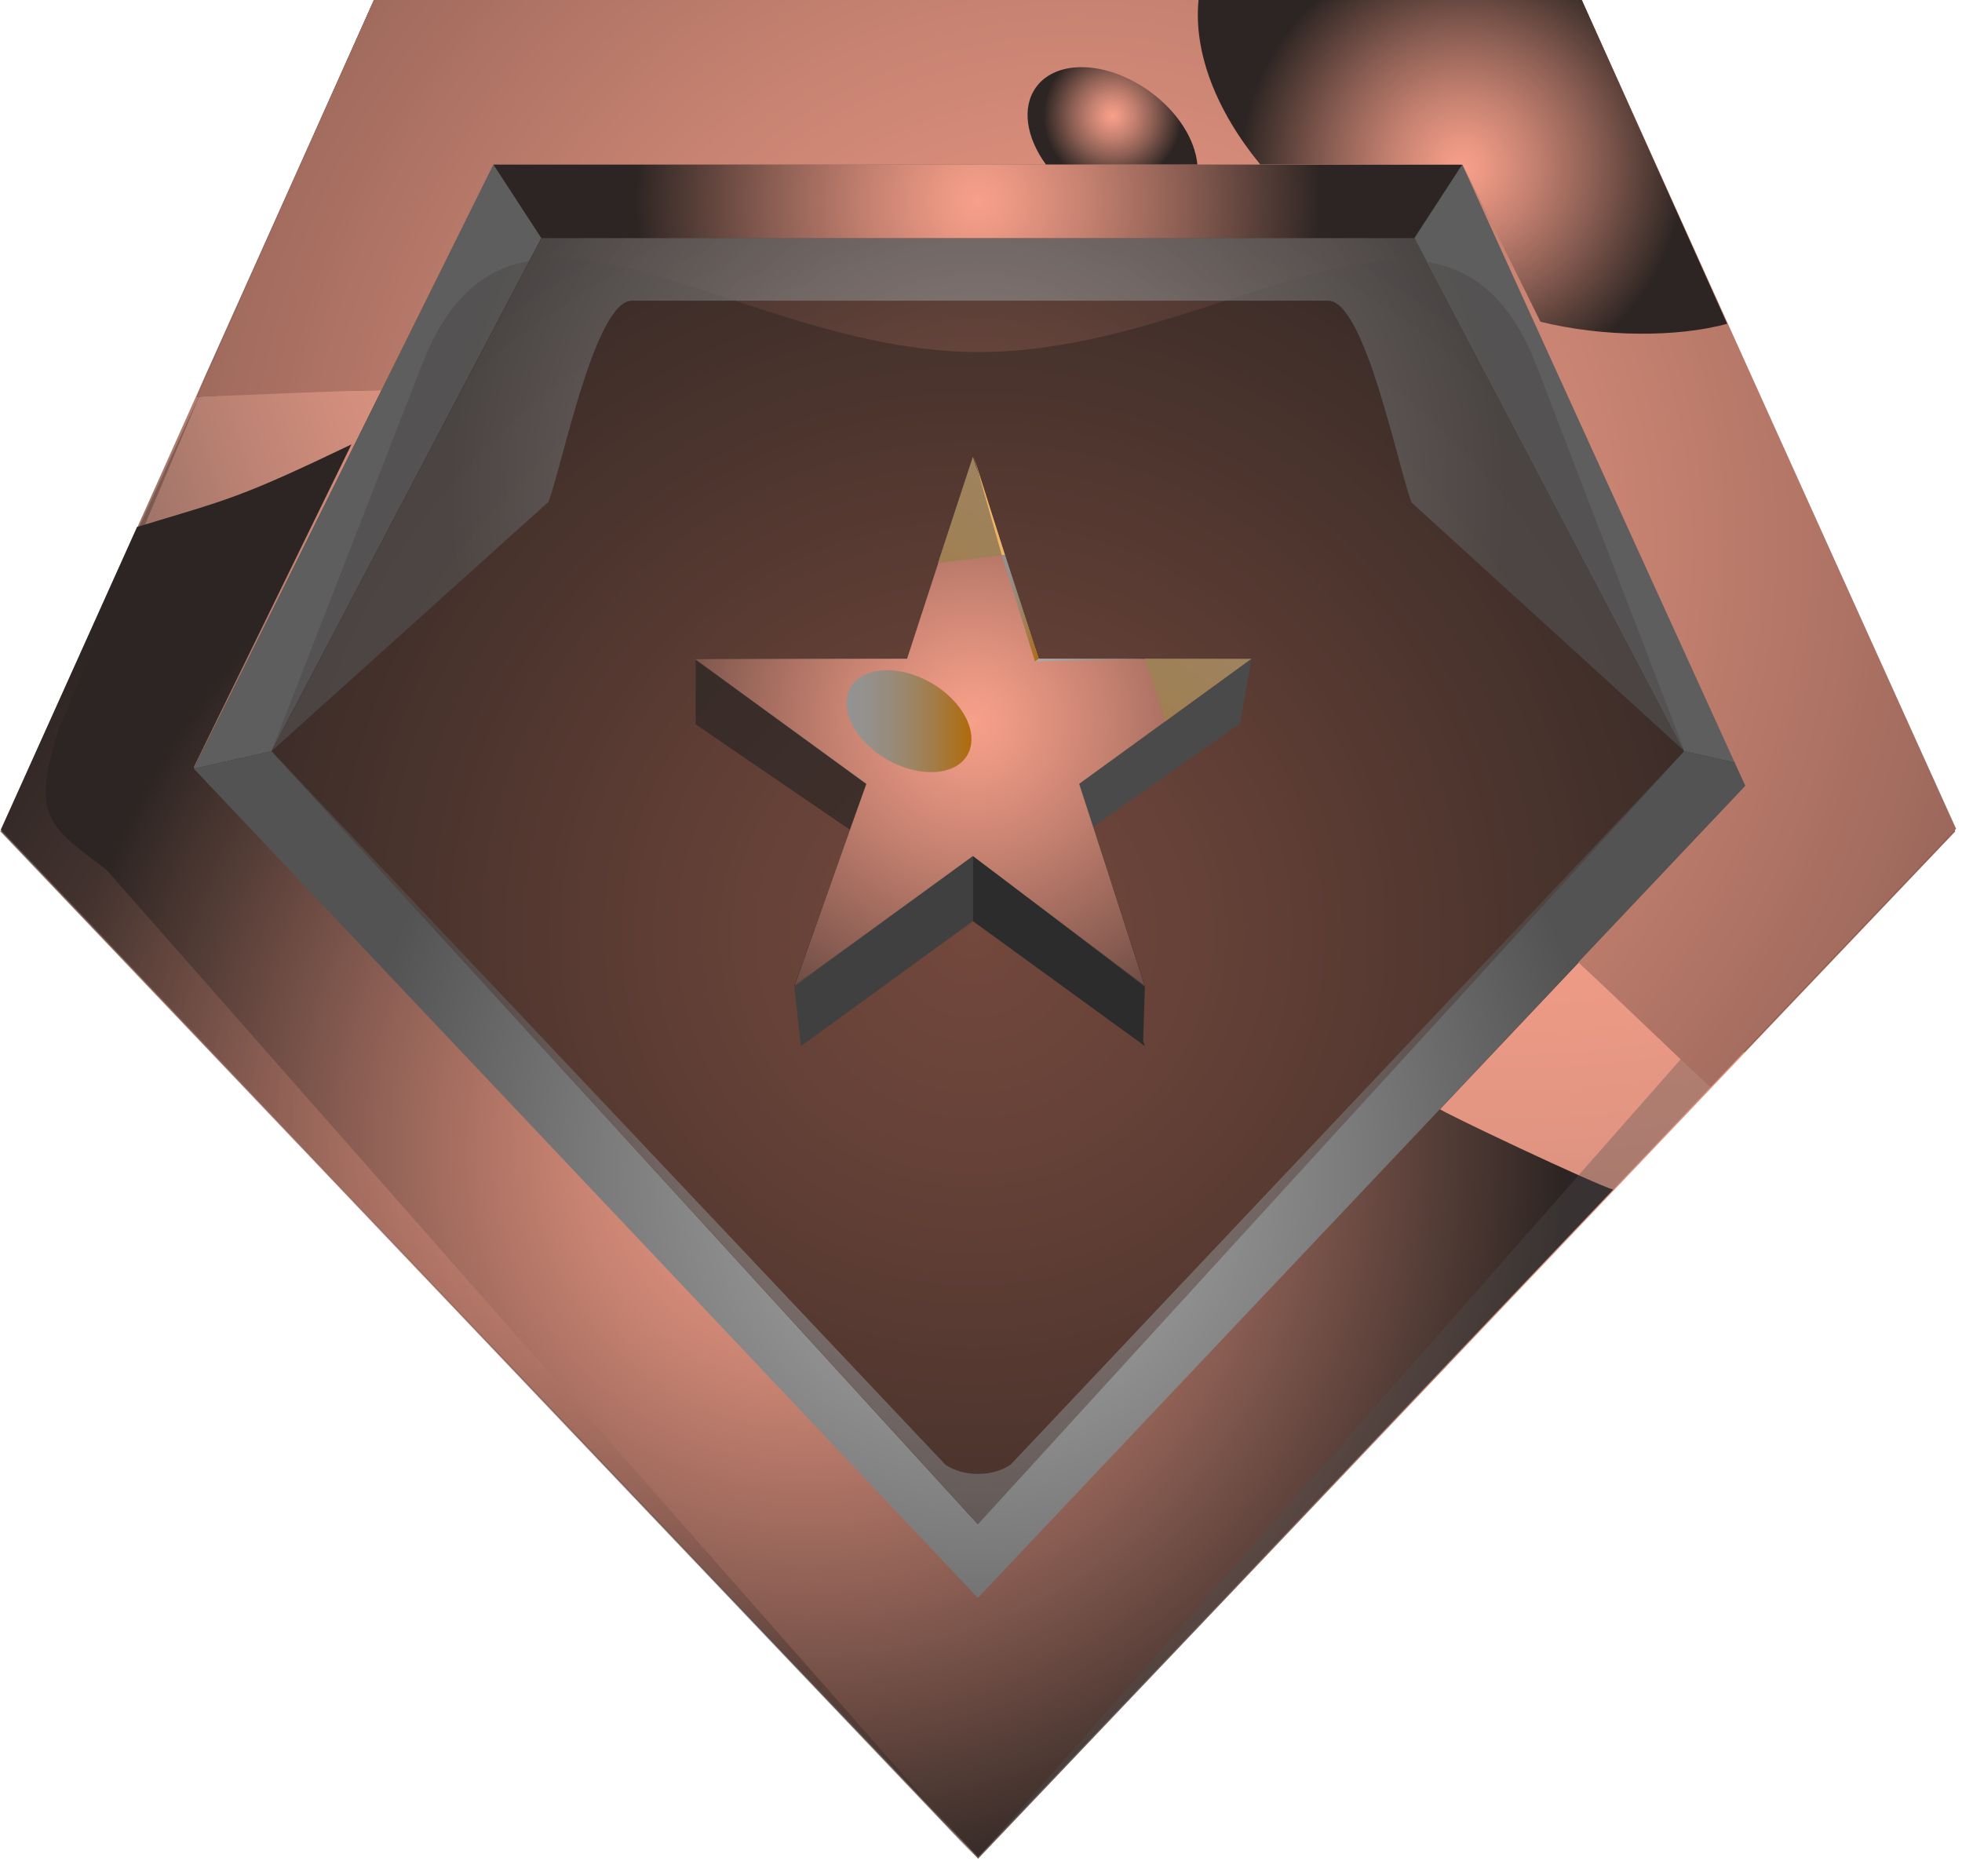 <svg width="68" height="65" viewBox="0 0 68 65" fill="none" xmlns="http://www.w3.org/2000/svg">
<path d="M33.72 62.8L65.73 28.54L53.51 1.91H13.93L1.71 28.54L33.72 62.8Z" fill="url(#paint0_radial_93_640)"/>
<path d="M54.82 0H12.96L0.03 28.81L33.9 64.41L67.77 28.81L54.82 0ZM6.72 26.64L17.1 5.7H50.68L61.06 26.64L33.89 55.38L6.72 26.64Z" fill="url(#paint1_radial_93_640)"/>
<path d="M54.82 0H12.96L6.82 13.75C10.26 13.53 13.22 13.52 13.22 13.52L17.1 5.69H50.68L61.06 26.63L59.14 35.7C60.13 36.27 60.46 36.46 60.46 36.46L67.76 28.81L54.82 0Z" fill="url(#paint2_radial_93_640)"/>
<path style="mix-blend-mode:screen" d="M55.91 41.22C55.38 41.09 49.89 38.5 49.87 38.41L33.89 55.32L6.72 26.58L12.18 15.4C8.3 17.26 7.96 17.29 4.75 18.26L0.03 28.75L33.9 64.35L55.92 41.21L55.91 41.22Z" fill="url(#paint3_radial_93_640)"/>
<path d="M6.72 26.64L9.41 26.03L18.76 8.25H49.02L58.37 26.03L61.06 26.64L50.68 5.7H17.1L6.72 26.64Z" fill="#5E5E5E"/>
<path style="mix-blend-mode:multiply" opacity="0.2" d="M9.41 26.03L14.64 12.6C17.74 4.65 25.4 12.2 33.93 12.2C42.5 12.2 50.18 4.7 53.26 12.69L58.38 26.02L49.03 8.24H18.77L9.42 26.02L9.41 26.03Z" fill="url(#paint4_radial_93_640)"/>
<path d="M6.72 26.64L9.41 26.03L33.89 52.82L58.37 26.03L61.06 26.64L33.89 55.37L6.72 26.64Z" fill="url(#paint5_radial_93_640)"/>
<path style="mix-blend-mode:multiply" opacity="0.6" d="M9.41 26.03L19.01 17.39C19.47 16.2 20.62 10.42 21.9 10.42H46.03C47.31 10.42 48.46 16.21 48.92 17.41L58.38 26.03L49.03 8.25H18.77L9.42 26.03H9.41Z" fill="url(#paint6_radial_93_640)"/>
<path d="M17.1 5.7L18.76 8.25H49.02L50.68 5.7H17.1Z" fill="url(#paint7_radial_93_640)"/>
<path style="mix-blend-mode:multiply" opacity="0.6" d="M9.41 26.03L32.77 50.76C33.39 51.18 34.4 51.18 35.02 50.76L58.38 26.03L33.9 52.82L9.41 26.03Z" fill="url(#paint8_radial_93_640)"/>
<g style="mix-blend-mode:multiply" opacity="0.35">
<path d="M33.93 64.33L64.05 30.12C66.16 28.56 66.61 28.22 65.67 25.22L60.78 13.25L67.8 28.72L33.93 64.32V64.33Z" fill="#4C4C4C"/>
</g>
<path style="mix-blend-mode:multiply" opacity="0.35" d="M33.79 64.33L3.67 30.12C1.56 28.56 1.11 28.22 2.05 25.22L7.04 13.41L0 28.81L33.79 64.33Z" fill="url(#paint9_radial_93_640)"/>
<path style="mix-blend-mode:multiply" opacity="0.35" d="M6.89 13.52L12.5 2.91C13.23 0.85 13.76 0.31 15.95 0.23L33.9 0H12.96L6.89 13.52Z" fill="url(#paint10_radial_93_640)"/>
<path d="M19.41 40.03L33.89 55.37L53.54 34.59L33.89 55.37L19.41 40.03Z" fill="url(#paint11_radial_93_640)"/>
<path d="M32.76 0H54.82L60.77 13.26L53.98 0.78L32.76 0Z" fill="url(#paint12_radial_93_640)"/>
<path style="mix-blend-mode:screen" d="M54.82 0H12.96L6.82 13.75C8.9 13.68 11.16 13.56 13.22 13.52L17.1 5.7H50.68L60.49 27.23L54.7 33.35C55.96 34.5 58.09 36.59 59.28 37.67L67.79 28.72L54.82 0Z" fill="url(#paint13_radial_93_640)"/>
<path style="mix-blend-mode:screen" d="M41.54 0C41.36 1.81 42.15 3.84 43.68 5.7H50.69L53.39 11.15C55.59 11.69 58.14 11.69 59.86 11.22L54.82 0H41.54Z" fill="url(#paint14_radial_93_640)"/>
<path style="mix-blend-mode:screen" d="M39.85 3.17C38.39 2.11 36.62 2.04 35.91 3.02C35.4 3.72 35.57 4.77 36.25 5.7H41.5C41.42 4.84 40.83 3.88 39.85 3.17Z" fill="url(#paint15_radial_93_640)"/>
<path d="M33.72 15.84L36 22.85H43.37L37.4 27.18L39.68 34.19L33.72 29.86L27.53 34.19L30.03 27.18L24.07 22.85H31.44L33.72 15.84Z" fill="#565656"/>
<path d="M27.53 34.19L27.76 36.25L33.72 31.92V29.66L27.53 34.19Z" fill="#404040"/>
<path d="M39.62 36.07L39.68 34.19L33.72 29.66V31.92L39.68 36.25" fill="#2C2C2C"/>
<g style="mix-blend-mode:multiply" opacity="0.6">
<path d="M24.11 22.85V25.1L29.45 28.75L30.03 27.18L24.11 22.85Z" fill="#222222"/>
</g>
<path d="M43.37 22.85L37.4 27.18L37.89 28.65L42.98 25.07L43.37 22.85Z" fill="#4A4A4A"/>
<path style="mix-blend-mode:soft-light" d="M33.72 15.82L36 22.83H43.37L37.4 27.16L39.68 34.17L33.72 29.66L27.53 34.17L30.03 27.16L24.07 22.83H31.44L33.72 15.82Z" fill="url(#paint16_radial_93_640)"/>
<path style="mix-blend-mode:screen" d="M33.72 15.82L36 22.83H43.37L37.4 27.16L39.68 34.17L33.72 29.66L27.53 34.17L30.03 27.16L24.07 22.83H31.44L33.72 15.82Z" fill="url(#paint17_radial_93_640)"/>
<path style="mix-blend-mode:screen" d="M39.68 22.83L40.39 24.99L43.37 22.83H39.68Z" fill="url(#paint18_linear_93_640)"/>
<path style="mix-blend-mode:screen" d="M32.51 19.51L34.83 19.23L33.72 15.84L33.7 15.89L32.51 19.51Z" fill="url(#paint19_linear_93_640)"/>
<path style="mix-blend-mode:screen" d="M33.53 26.16C33.11 26.89 31.86 26.96 30.74 26.32C29.62 25.67 29.06 24.56 29.48 23.82C29.9 23.09 31.15 23.02 32.27 23.66C33.39 24.31 33.95 25.42 33.53 26.16Z" fill="url(#paint20_linear_93_640)"/>
<path style="mix-blend-mode:screen" d="M34.83 19.23H34.72L35.87 22.92L36 22.83L34.83 19.23Z" fill="url(#paint21_linear_93_640)"/>
<path style="mix-blend-mode:screen" d="M36 22.83L35.87 22.92L39.68 22.83H36Z" fill="url(#paint22_linear_93_640)"/>
<path d="M33.75 15.82L34.72 19.23H34.83L33.75 15.82Z" fill="#EFB566"/>
<defs>
<radialGradient id="paint0_radial_93_640" cx="0" cy="0" r="1" gradientUnits="userSpaceOnUse" gradientTransform="translate(33.72 32.36) scale(31.24 31.24)">
<stop stop-color="#73483D"/>
<stop offset="0.26" stop-color="#654137"/>
<stop offset="0.75" stop-color="#412F2A"/>
<stop offset="1" stop-color="#2D2523"/>
</radialGradient>
<radialGradient id="paint1_radial_93_640" cx="0" cy="0" r="1" gradientUnits="userSpaceOnUse" gradientTransform="translate(51.99 2.15) scale(53.72 53.72)">
<stop stop-color="#F7A08A"/>
<stop offset="0.43" stop-color="#F59F89"/>
<stop offset="0.58" stop-color="#EE9B86"/>
<stop offset="0.69" stop-color="#E29582"/>
<stop offset="0.78" stop-color="#D18D7C"/>
<stop offset="0.85" stop-color="#BB8273"/>
<stop offset="0.92" stop-color="#A07469"/>
<stop offset="0.98" stop-color="#80645E"/>
<stop offset="1" stop-color="#735E59"/>
</radialGradient>
<radialGradient id="paint2_radial_93_640" cx="0" cy="0" r="1" gradientUnits="userSpaceOnUse" gradientTransform="translate(61.43 -4.11) scale(59.43 59.43)">
<stop stop-color="#F7A08A"/>
<stop offset="0.11" stop-color="#E99783"/>
<stop offset="0.32" stop-color="#C58170"/>
<stop offset="0.6" stop-color="#8B5E53"/>
<stop offset="0.94" stop-color="#3C2E2A"/>
<stop offset="1" stop-color="#2D2523"/>
</radialGradient>
<radialGradient id="paint3_radial_93_640" cx="0" cy="0" r="1" gradientUnits="userSpaceOnUse" gradientTransform="translate(27.97 39.88) scale(26.27)">
<stop stop-color="#F7A08A"/>
<stop offset="0.11" stop-color="#E99783"/>
<stop offset="0.32" stop-color="#C58170"/>
<stop offset="0.6" stop-color="#8B5E53"/>
<stop offset="0.94" stop-color="#3C2E2A"/>
<stop offset="1" stop-color="#2D2523"/>
</radialGradient>
<radialGradient id="paint4_radial_93_640" cx="0" cy="0" r="1" gradientUnits="userSpaceOnUse" gradientTransform="translate(33.89 17.14) scale(18.42)">
<stop stop-color="#F7A08A"/>
<stop offset="0.11" stop-color="#E99783"/>
<stop offset="0.32" stop-color="#C58170"/>
<stop offset="0.6" stop-color="#8B5E53"/>
<stop offset="0.94" stop-color="#3C2E2A"/>
<stop offset="1" stop-color="#2D2523"/>
</radialGradient>
<radialGradient id="paint5_radial_93_640" cx="0" cy="0" r="1" gradientUnits="userSpaceOnUse" gradientTransform="translate(33.89 40.7) scale(21.83 21.83)">
<stop stop-color="#ACACAC"/>
<stop offset="0.21" stop-color="#9E9E9E"/>
<stop offset="0.61" stop-color="#7A7A7A"/>
<stop offset="1" stop-color="#535353"/>
</radialGradient>
<radialGradient id="paint6_radial_93_640" cx="0" cy="0" r="1" gradientUnits="userSpaceOnUse" gradientTransform="translate(33.89 17.14) scale(18.42)">
<stop stop-color="#ACACAC"/>
<stop offset="0.21" stop-color="#9E9E9E"/>
<stop offset="0.61" stop-color="#7A7A7A"/>
<stop offset="1" stop-color="#535353"/>
</radialGradient>
<radialGradient id="paint7_radial_93_640" cx="0" cy="0" r="1" gradientUnits="userSpaceOnUse" gradientTransform="translate(33.89 6.97) scale(11.91)">
<stop stop-color="#F7A08A"/>
<stop offset="0.11" stop-color="#E99783"/>
<stop offset="0.32" stop-color="#C58170"/>
<stop offset="0.6" stop-color="#8B5E53"/>
<stop offset="0.94" stop-color="#3C2E2A"/>
<stop offset="1" stop-color="#2D2523"/>
</radialGradient>
<radialGradient id="paint8_radial_93_640" cx="0" cy="0" r="1" gradientUnits="userSpaceOnUse" gradientTransform="translate(33.89 39.43) scale(19.73 19.73)">
<stop stop-color="#ACACAC"/>
<stop offset="0.21" stop-color="#9E9E9E"/>
<stop offset="0.61" stop-color="#7A7A7A"/>
<stop offset="1" stop-color="#535353"/>
</radialGradient>
<radialGradient id="paint9_radial_93_640" cx="0" cy="0" r="1" gradientUnits="userSpaceOnUse" gradientTransform="translate(16.89 38.87) rotate(180) scale(21.61)">
<stop stop-color="#F7A08A"/>
<stop offset="0.11" stop-color="#E99783"/>
<stop offset="0.32" stop-color="#C58170"/>
<stop offset="0.6" stop-color="#8B5E53"/>
<stop offset="0.94" stop-color="#3C2E2A"/>
<stop offset="1" stop-color="#2D2523"/>
</radialGradient>
<radialGradient id="paint10_radial_93_640" cx="0" cy="0" r="1" gradientUnits="userSpaceOnUse" gradientTransform="translate(20.39 6.76) scale(10.68)">
<stop stop-color="#ACACAC"/>
<stop offset="0.21" stop-color="#9E9E9E"/>
<stop offset="0.61" stop-color="#7A7A7A"/>
<stop offset="1" stop-color="#535353"/>
</radialGradient>
<radialGradient id="paint11_radial_93_640" cx="0" cy="0" r="1" gradientUnits="userSpaceOnUse" gradientTransform="translate(36.47 44.98) scale(14.13)">
<stop stop-color="#ACACAC"/>
<stop offset="0.21" stop-color="#9E9E9E"/>
<stop offset="0.61" stop-color="#7A7A7A"/>
<stop offset="1" stop-color="#535353"/>
</radialGradient>
<radialGradient id="paint12_radial_93_640" cx="0" cy="0" r="1" gradientUnits="userSpaceOnUse" gradientTransform="translate(46.76 6.63) scale(10.96)">
<stop stop-color="#ACACAC"/>
<stop offset="0.21" stop-color="#9E9E9E"/>
<stop offset="0.61" stop-color="#7A7A7A"/>
<stop offset="1" stop-color="#535353"/>
</radialGradient>
<radialGradient id="paint13_radial_93_640" cx="0" cy="0" r="1" gradientUnits="userSpaceOnUse" gradientTransform="translate(37.31 18.84) scale(61.12 61.12)">
<stop stop-color="#F7A08A"/>
<stop offset="0.11" stop-color="#E99783"/>
<stop offset="0.32" stop-color="#C58170"/>
<stop offset="0.6" stop-color="#8B5E53"/>
<stop offset="0.94" stop-color="#3C2E2A"/>
<stop offset="1" stop-color="#2D2523"/>
</radialGradient>
<radialGradient id="paint14_radial_93_640" cx="0" cy="0" r="1" gradientUnits="userSpaceOnUse" gradientTransform="translate(50.68 5.78) scale(7.67)">
<stop stop-color="#F7A08A"/>
<stop offset="0.11" stop-color="#E99783"/>
<stop offset="0.32" stop-color="#C58170"/>
<stop offset="0.6" stop-color="#8B5E53"/>
<stop offset="0.94" stop-color="#3C2E2A"/>
<stop offset="1" stop-color="#2D2523"/>
</radialGradient>
<radialGradient id="paint15_radial_93_640" cx="0" cy="0" r="1" gradientUnits="userSpaceOnUse" gradientTransform="translate(38.56 4.01) scale(2.4)">
<stop stop-color="#F7A08A"/>
<stop offset="0.11" stop-color="#E99783"/>
<stop offset="0.32" stop-color="#C58170"/>
<stop offset="0.6" stop-color="#8B5E53"/>
<stop offset="0.94" stop-color="#3C2E2A"/>
<stop offset="1" stop-color="#2D2523"/>
</radialGradient>
<radialGradient id="paint16_radial_93_640" cx="0" cy="0" r="1" gradientUnits="userSpaceOnUse" gradientTransform="translate(33.72 24.99) scale(9.41)">
<stop stop-color="#AAAAAA"/>
<stop offset="0.13" stop-color="#9C9C9C"/>
<stop offset="0.36" stop-color="#787878"/>
<stop offset="0.68" stop-color="#3F3F3F"/>
<stop offset="1"/>
</radialGradient>
<radialGradient id="paint17_radial_93_640" cx="0" cy="0" r="1" gradientUnits="userSpaceOnUse" gradientTransform="translate(33.72 24.99) scale(15.97)">
<stop stop-color="#F7A08A"/>
<stop offset="0.1" stop-color="#E99783"/>
<stop offset="0.3" stop-color="#C58170"/>
<stop offset="0.57" stop-color="#8B5E53"/>
<stop offset="0.89" stop-color="#3C2E2A"/>
<stop offset="0.95" stop-color="#2D2523"/>
</radialGradient>
<linearGradient id="paint18_linear_93_640" x1="55.05" y1="2.59" x2="31.73" y2="37.48" gradientUnits="userSpaceOnUse">
<stop stop-color="#939393"/>
<stop offset="0.15" stop-color="#94918D"/>
<stop offset="0.32" stop-color="#978C7E"/>
<stop offset="0.52" stop-color="#9C8566"/>
<stop offset="0.72" stop-color="#A47B43"/>
<stop offset="0.94" stop-color="#AD6E18"/>
<stop offset="1" stop-color="#B16A0A"/>
</linearGradient>
<linearGradient id="paint19_linear_93_640" x1="48.84" y1="-4.27" x2="23.72" y2="33.32" gradientUnits="userSpaceOnUse">
<stop stop-color="#939393"/>
<stop offset="0.15" stop-color="#94918D"/>
<stop offset="0.32" stop-color="#978C7E"/>
<stop offset="0.52" stop-color="#9C8566"/>
<stop offset="0.72" stop-color="#A47B43"/>
<stop offset="0.94" stop-color="#AD6E18"/>
<stop offset="1" stop-color="#B16A0A"/>
</linearGradient>
<linearGradient id="paint20_linear_93_640" x1="29.34" y1="24.99" x2="33.67" y2="24.99" gradientUnits="userSpaceOnUse">
<stop stop-color="#939393"/>
<stop offset="0.15" stop-color="#94918D"/>
<stop offset="0.32" stop-color="#978C7E"/>
<stop offset="0.52" stop-color="#9C8566"/>
<stop offset="0.72" stop-color="#A47B43"/>
<stop offset="0.94" stop-color="#AD6E18"/>
<stop offset="1" stop-color="#B16A0A"/>
</linearGradient>
<linearGradient id="paint21_linear_93_640" x1="34.72" y1="21.08" x2="36" y2="21.08" gradientUnits="userSpaceOnUse">
<stop stop-color="#939393"/>
<stop offset="0.15" stop-color="#94918D"/>
<stop offset="0.32" stop-color="#978C7E"/>
<stop offset="0.52" stop-color="#9C8566"/>
<stop offset="0.72" stop-color="#A47B43"/>
<stop offset="0.94" stop-color="#AD6E18"/>
<stop offset="1" stop-color="#B16A0A"/>
</linearGradient>
<linearGradient id="paint22_linear_93_640" x1="35.87" y1="22.88" x2="39.68" y2="22.88" gradientUnits="userSpaceOnUse">
<stop stop-color="#AAAAAA"/>
<stop offset="1" stop-color="#838383"/>
</linearGradient>
</defs>
</svg>
